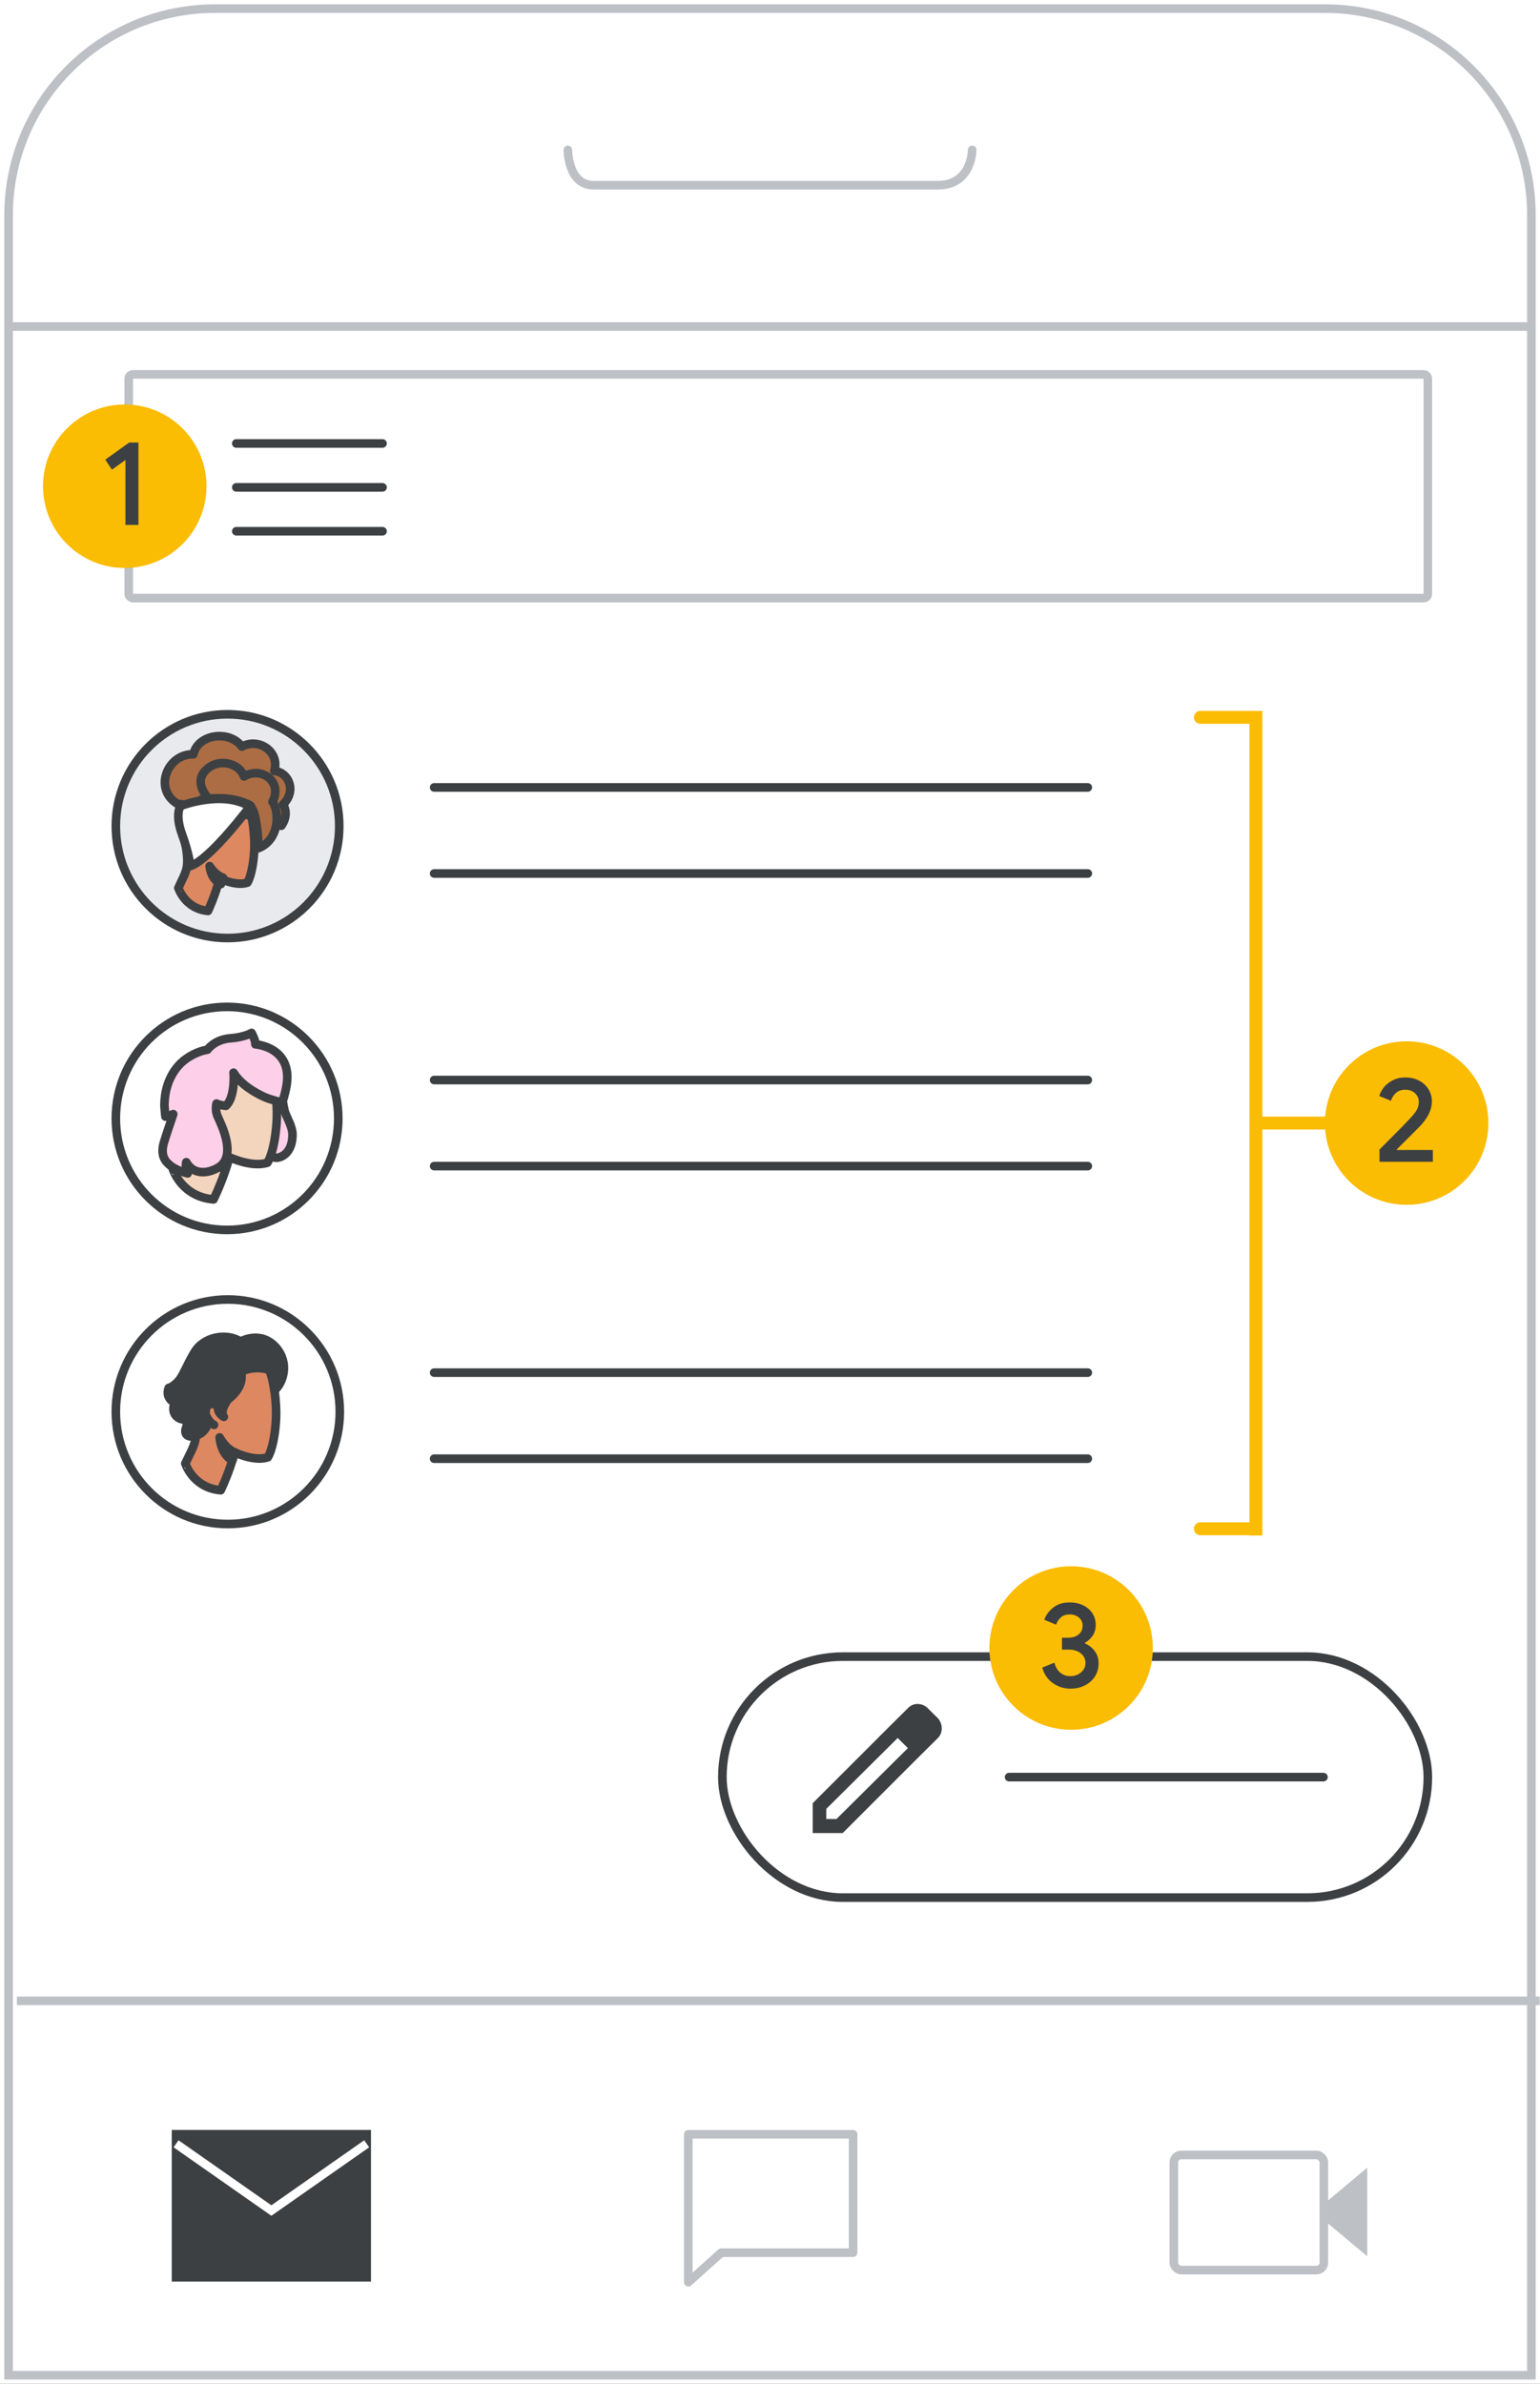 <svg width="179" height="277" viewBox="0 0 179 277" fill="none" xmlns="http://www.w3.org/2000/svg">
<rect x="0" y="0" width="179" height="277" fill="#333333" stroke="none"/>
<g clip-path="url(#clip0_2_50517)">
<rect width="179" height="277" fill="white"/>
<path d="M1 25C1 11.745 11.745 1 25 1H154C167.255 1 178 11.745 178 25V276H1V25Z" fill="white" stroke="#BDC1C6"/>
<path d="M66 17.418C66 17.418 66 21.522 69 21.522C78.5 21.522 99 21.522 109 21.522C113 21.522 113 17.418 113 17.418" stroke="#BDC1C6" stroke-linecap="round" stroke-linejoin="round"/>
<path d="M2 37.94H178" stroke="#BDC1C6" stroke-linecap="square"/>
<path d="M27.463 51.531H44.463" stroke="#3C4043" stroke-linecap="round" stroke-linejoin="round"/>
<path d="M27.463 56.631H44.463" stroke="#3C4043" stroke-linecap="round" stroke-linejoin="round"/>
<path d="M27.463 61.731H44.463" stroke="#3C4043" stroke-linecap="round" stroke-linejoin="round"/>
<rect x="14.963" y="43.5" width="151" height="26" rx="0.5" stroke="#BDC1C6" stroke-linejoin="round"/>
<path fill-rule="evenodd" clip-rule="evenodd" d="M80 265.2V248H99.158V261.76H83.832L80 265.2Z" stroke="#BDC1C6" stroke-linejoin="round"/>
<rect x="20.463" y="248" width="22.158" height="16.618" fill="#3C4043" stroke="#3C4043"/>
<path d="M20.463 249.108L31.542 256.863L42.621 249.108" stroke="white"/>
<path d="M158.423 261.113L153.547 257.031L158.423 252.949V261.113Z" fill="#BDC1C6" stroke="#BDC1C6"/>
<rect x="136.437" y="250.403" width="17.44" height="13.382" rx="0.868" fill="white" stroke="#BDC1C6"/>
<path d="M2.463 232.5H178.463" stroke="#BDC1C6" stroke-linecap="square"/>
<path fill-rule="evenodd" clip-rule="evenodd" d="M97.229 211.366H96.044V210.19L104.342 201.954L105.528 203.131L97.229 211.366ZM109.019 199.667L107.833 198.49C107.174 197.837 106.121 197.837 105.528 198.49L104.342 199.667L103.157 200.843L94.463 209.536V213H97.953L106.647 204.307L107.833 203.131L109.019 201.954C109.611 201.366 109.611 200.32 109.019 199.667Z" fill="#3C4043"/>
<rect x="83.963" y="192.5" width="82" height="28" rx="14" stroke="#3C4043"/>
<path d="M117.291 206.5H153.83" stroke="#3C4043" stroke-linecap="round"/>
<ellipse cx="26.448" cy="96" rx="12.985" ry="13" fill="#E8EAED" stroke="#3C4043"/>
<path fill-rule="evenodd" clip-rule="evenodd" d="M32.701 95.955C32.701 95.955 33.665 94.756 32.901 93.467C34.52 91.91 33.556 89.726 31.882 89.583C32.537 87.382 30.117 85.663 28.115 86.755C26.66 84.787 23.002 85.288 22.475 87.65C19.49 87.561 17.78 91.641 20.6 93.395L29.407 94.505C29.407 94.487 32.246 94.773 32.701 95.955Z" fill="#AC6D44"/>
<path fill-rule="evenodd" clip-rule="evenodd" d="M32.701 95.955C32.701 95.955 33.665 94.756 32.901 93.467C34.52 91.91 33.556 89.726 31.882 89.583C32.537 87.382 30.117 85.663 28.115 86.755C26.66 84.787 23.002 85.288 22.475 87.65C19.49 87.561 17.78 91.641 20.6 93.395L29.407 94.505C29.407 94.487 32.246 94.773 32.701 95.955Z" stroke="#3D4043" stroke-linecap="round" stroke-linejoin="round"/>
<path fill-rule="evenodd" clip-rule="evenodd" d="M24.177 105.852C24.177 105.852 25.079 103.92 25.522 102.061C25.522 102.061 27.416 103.018 28.761 102.558C28.761 102.558 29.345 101.711 29.54 99.043C29.646 97.699 29.469 95.656 29.115 94.405C28.725 92.988 27.398 92.031 25.221 92.381C22.265 92.841 20.902 94.534 21.451 97.46C22.088 100.938 21.752 100.938 20.725 103.183C20.743 103.165 21.468 105.594 24.177 105.852Z" fill="#DD8861"/>
<path fill-rule="evenodd" clip-rule="evenodd" d="M24.177 105.852C24.177 105.852 25.079 103.92 25.522 102.061C25.522 102.061 27.416 103.018 28.761 102.558C28.761 102.558 29.345 101.711 29.54 99.043C29.646 97.699 29.469 95.656 29.115 94.405C28.725 92.988 27.398 92.031 25.221 92.381C22.265 92.841 20.902 94.534 21.451 97.46C22.088 100.938 21.752 100.938 20.725 103.183C20.743 103.165 21.468 105.594 24.177 105.852Z" stroke="#3D4043" stroke-linecap="round" stroke-linejoin="round"/>
<path d="M23.847 97.812C23.847 97.812 23.621 97.469 23.305 97.523C22.989 97.578 22.779 97.957 22.809 98.373C22.824 98.788 23.155 99.366 23.531 99.601" stroke="#3C4043" stroke-linecap="round" stroke-linejoin="round"/>
<path fill-rule="evenodd" clip-rule="evenodd" d="M25.683 102.727C25.683 102.727 24.536 102.293 24.367 100.643C24.367 100.643 24.931 101.626 25.928 101.993C25.928 101.993 25.872 102.176 25.834 102.327C25.759 102.51 25.683 102.727 25.683 102.727Z" fill="#3C4043"/>
<path fill-rule="evenodd" clip-rule="evenodd" d="M25.683 102.727C25.683 102.727 24.536 102.293 24.367 100.643C24.367 100.643 24.931 101.626 25.928 101.993C25.928 101.993 25.872 102.176 25.834 102.327C25.759 102.51 25.683 102.727 25.683 102.727Z" stroke="#3C4043" stroke-linecap="round" stroke-linejoin="round"/>
<path fill-rule="evenodd" clip-rule="evenodd" d="M22.122 100.643C22.122 100.643 21.999 99.25 21.153 96.933C20.306 94.617 20.977 93.658 20.977 93.658C20.977 93.658 25.771 91.758 29.05 93.712C29.05 93.712 24.467 99.847 22.122 100.643Z" fill="white"/>
<path fill-rule="evenodd" clip-rule="evenodd" d="M29.05 93.712C29.05 93.712 24.467 99.847 22.122 100.643C22.122 100.643 21.999 99.25 21.153 96.933C20.306 94.617 20.977 93.658 20.977 93.658C20.977 93.658 25.771 91.758 29.05 93.712Z" stroke="#3D4043" stroke-linecap="round" stroke-linejoin="round"/>
<path fill-rule="evenodd" clip-rule="evenodd" d="M28.529 94.648L29.57 94.913C29.57 94.913 29.453 94.33 29.134 93.871L28.529 94.648Z" fill="white"/>
<path fill-rule="evenodd" clip-rule="evenodd" d="M28.529 94.648L29.57 94.913C29.57 94.913 29.453 94.33 29.134 93.871L28.529 94.648Z" stroke="#3D4043" stroke-linecap="round" stroke-linejoin="round"/>
<path fill-rule="evenodd" clip-rule="evenodd" d="M24.261 92.806C24.261 92.806 22.477 91.061 23.838 89.583C25.328 87.962 27.829 88.674 28.363 90.224C30.459 88.995 32.887 90.901 31.673 93.163C32.427 94.16 32.63 97.491 30.055 98.559C30.055 98.559 29.979 97.292 29.981 97.348C29.926 96.101 29.705 95.122 29.595 94.641C29.521 94.374 29.356 94.035 29.117 93.608C29.117 93.608 28.289 93.074 26.726 92.842C25.604 92.682 24.261 92.806 24.261 92.806Z" fill="#AC6D44"/>
<path fill-rule="evenodd" clip-rule="evenodd" d="M24.261 92.806C24.261 92.806 22.477 91.061 23.838 89.583C25.328 87.962 27.829 88.674 28.363 90.224C30.459 88.995 32.887 90.901 31.673 93.163C32.427 94.16 32.63 97.491 30.055 98.559C30.055 98.559 29.979 97.292 29.981 97.348C29.926 96.101 29.705 95.122 29.595 94.641C29.521 94.374 29.356 94.035 29.117 93.608C29.117 93.608 28.289 93.074 26.726 92.842C25.604 92.682 24.261 92.806 24.261 92.806Z" stroke="#3D4043" stroke-linecap="round" stroke-linejoin="round"/>
<path d="M50.463 101.5H126.438" stroke="#3C4043" stroke-linecap="round"/>
<path d="M50.463 91.5H126.438" stroke="#3C4043" stroke-linecap="round"/>
<ellipse cx="26.391" cy="129.958" rx="12.928" ry="12.958" fill="white" stroke="#3C4043"/>
<path fill-rule="evenodd" clip-rule="evenodd" d="M33.129 129.242C33.346 129.879 33.998 130.941 33.998 131.838C33.998 133.608 33.085 134.411 32.238 134.529C31.89 134.576 31.239 134.364 31.152 133.608C31.065 132.853 30.978 125.465 30.978 125.465H32.586C32.629 125.489 32.781 128.132 33.129 129.242Z" fill="#FDCFE8"/>
<path fill-rule="evenodd" clip-rule="evenodd" d="M33.129 129.242C33.346 129.879 33.998 130.941 33.998 131.838C33.998 133.608 33.085 134.411 32.238 134.529C31.89 134.576 31.239 134.364 31.152 133.608C31.065 132.853 30.978 125.465 30.978 125.465H32.586C32.629 125.489 32.781 128.132 33.129 129.242Z" stroke="#3D4043" stroke-linecap="round" stroke-linejoin="round"/>
<path fill-rule="evenodd" clip-rule="evenodd" d="M24.82 139.372C24.82 139.372 26.053 136.87 26.657 134.464C26.657 134.464 29.244 135.703 31.08 135.107C31.08 135.107 31.878 134.011 32.144 130.556C32.289 128.817 32.047 126.172 31.564 124.552C31.032 122.717 29.219 121.478 26.246 121.931C22.209 122.527 20.348 124.719 21.098 128.507C21.968 133.01 21.508 133.01 20.106 135.917C20.131 135.917 21.121 139.062 24.82 139.372Z" fill="#F3D4BD"/>
<path fill-rule="evenodd" clip-rule="evenodd" d="M24.82 139.372C24.82 139.372 26.053 136.87 26.657 134.464C26.657 134.464 29.244 135.703 31.08 135.107C31.08 135.107 31.878 134.011 32.144 130.556C32.289 128.817 32.047 126.172 31.564 124.552C31.032 122.717 29.219 121.478 26.246 121.931C22.209 122.527 20.348 124.719 21.098 128.507C21.968 133.01 21.508 133.01 20.106 135.917C20.131 135.917 21.121 139.062 24.82 139.372Z" stroke="#3D4043" stroke-linecap="round" stroke-linejoin="round"/>
<path d="M23.73 128.312C23.73 128.312 23.468 127.814 23.102 127.892C22.735 127.971 22.491 128.521 22.526 129.124C22.543 129.727 22.927 130.566 23.363 130.907" stroke="#3C4043" stroke-linecap="round" stroke-linejoin="round"/>
<path fill-rule="evenodd" clip-rule="evenodd" d="M25.862 135.744C25.862 135.744 24.53 135.115 24.334 132.721C24.334 132.721 24.989 134.148 26.146 134.68C26.146 134.68 26.08 134.946 26.037 135.164C25.949 135.43 25.862 135.744 25.862 135.744Z" fill="#3C4043"/>
<path fill-rule="evenodd" clip-rule="evenodd" d="M25.862 135.744C25.862 135.744 24.53 135.115 24.334 132.721C24.334 132.721 24.989 134.148 26.146 134.68C26.146 134.68 26.08 134.946 26.037 135.164C25.949 135.43 25.862 135.744 25.862 135.744Z" stroke="#3C4043" stroke-linecap="round" stroke-linejoin="round"/>
<path fill-rule="evenodd" clip-rule="evenodd" d="M26.261 128.499C26.261 128.499 25.609 128.451 25.167 128.234C25.167 128.234 24.957 128.981 25.306 129.751C25.726 130.69 27.705 134.567 25.143 135.795C25.143 135.795 22.838 137.095 21.65 135.049C21.65 135.049 21.487 135.964 21.813 136.349C21.813 136.349 20.509 136.036 19.764 135.41C19.345 135.049 18.553 134.398 19.065 132.713C19.275 131.991 20.137 129.462 20.137 129.462C20.137 129.462 19.485 129.727 19.228 129.751C19.228 129.751 19.112 128.716 19.112 128.355C19.135 127.054 19.461 125.08 21.021 123.539C21.767 122.816 23.001 122.142 24.119 121.974C24.119 121.974 24.911 120.794 26.774 120.649C28.427 120.529 29.242 120.023 29.242 120.023C29.242 120.023 29.708 120.866 29.685 121.348C29.685 121.348 34.016 121.637 33.317 126.091C33.224 126.669 33.038 127.44 32.805 128.114C32.805 128.114 31.454 127.801 30.663 127.44C29.615 126.958 27.985 126.019 27.146 124.646C27.169 124.743 27.356 127.488 26.261 128.499Z" fill="#FDCFE8"/>
<path fill-rule="evenodd" clip-rule="evenodd" d="M26.261 128.499C26.261 128.499 25.609 128.451 25.167 128.234C25.167 128.234 24.957 128.981 25.306 129.751C25.726 130.69 27.705 134.567 25.143 135.795C25.143 135.795 22.838 137.095 21.65 135.049C21.65 135.049 21.487 135.964 21.813 136.349C21.813 136.349 20.509 136.036 19.764 135.41C19.345 135.049 18.553 134.398 19.065 132.713C19.275 131.991 20.137 129.462 20.137 129.462C20.137 129.462 19.485 129.727 19.228 129.751C19.228 129.751 19.112 128.716 19.112 128.355C19.135 127.054 19.461 125.08 21.021 123.539C21.767 122.816 23.001 122.142 24.119 121.974C24.119 121.974 24.911 120.794 26.774 120.649C28.427 120.529 29.242 120.023 29.242 120.023C29.242 120.023 29.708 120.866 29.685 121.348C29.685 121.348 34.016 121.637 33.317 126.091C33.224 126.669 33.038 127.44 32.805 128.114C32.805 128.114 31.454 127.801 30.663 127.44C29.615 126.958 27.985 126.019 27.146 124.646C27.169 124.743 27.356 127.488 26.261 128.499Z" stroke="#3D4043" stroke-linecap="round" stroke-linejoin="round"/>
<path d="M50.463 135.5H126.438" stroke="#3C4043" stroke-linecap="round"/>
<path d="M50.463 125.5H126.438" stroke="#3C4043" stroke-linecap="round"/>
<ellipse cx="26.48" cy="164.046" rx="13.017" ry="13.046" fill="white" stroke="#3C4043"/>
<path fill-rule="evenodd" clip-rule="evenodd" d="M25.657 173.165C25.657 173.165 26.735 170.92 27.264 168.76C27.264 168.76 29.525 169.872 31.132 169.337C31.132 169.337 31.829 168.354 32.062 165.253C32.189 163.693 31.977 161.319 31.555 159.865C31.09 158.219 29.504 157.107 26.904 157.513C23.375 158.048 21.747 160.015 22.402 163.414C23.163 167.456 22.762 167.456 21.536 170.064C21.557 170.064 22.402 172.887 25.657 173.165Z" fill="#DD8861"/>
<path fill-rule="evenodd" clip-rule="evenodd" d="M25.657 173.165C25.657 173.165 26.735 170.92 27.264 168.76C27.264 168.76 29.525 169.872 31.132 169.337C31.132 169.337 31.829 168.354 32.062 165.253C32.189 163.693 31.977 161.319 31.555 159.865C31.09 158.219 29.504 157.107 26.904 157.513C23.375 158.048 21.747 160.015 22.402 163.414C23.163 167.456 22.762 167.456 21.536 170.064C21.557 170.064 22.402 172.887 25.657 173.165Z" stroke="#3D4043" stroke-linecap="round" stroke-linejoin="round"/>
<path d="M25.319 163.457C25.319 163.457 25.002 163.051 24.558 163.115C24.114 163.179 23.818 163.628 23.86 164.12C23.881 164.612 24.346 165.296 24.875 165.574" stroke="#3C4043" stroke-linecap="round" stroke-linejoin="round"/>
<path fill-rule="evenodd" clip-rule="evenodd" d="M27.01 169.701C27.01 169.701 25.721 169.145 25.531 167.028C25.531 167.028 26.165 168.29 27.285 168.76C27.285 168.76 27.222 168.995 27.179 169.188C27.095 169.401 27.01 169.701 27.01 169.701Z" fill="#3C4043"/>
<path fill-rule="evenodd" clip-rule="evenodd" d="M27.01 169.701C27.01 169.701 25.721 169.145 25.531 167.028C25.531 167.028 26.165 168.29 27.285 168.76C27.285 168.76 27.222 168.995 27.179 169.188C27.095 169.401 27.01 169.701 27.01 169.701Z" stroke="#3C4043" stroke-linecap="round" stroke-linejoin="round"/>
<path fill-rule="evenodd" clip-rule="evenodd" d="M24.241 165.018C24.241 165.018 24.114 166.75 22.275 166.921C21.979 166.942 21.303 166.771 21.641 165.873C21.832 165.403 21.662 164.996 21.198 164.933C20.69 164.847 19.802 164.27 20.31 163.008C20.31 163.008 19.147 162.495 19.612 161.276C19.612 161.276 20.141 161.191 20.838 160.357C21.303 159.779 21.705 158.646 22.592 157.149C23.67 155.311 26.334 154.84 27.961 155.888C27.961 155.888 30.286 154.541 32.083 156.572C33.668 158.39 32.928 160.699 31.892 161.575C31.892 161.575 31.66 159.779 31.279 159.181C31.279 159.181 29.652 158.582 27.982 159.416C27.982 159.416 28.659 160.934 26.482 162.645C26.482 162.645 25.467 163.97 26.016 164.633C26.016 164.633 25.256 164.27 25.34 163.457C25.34 163.457 25.129 163.115 24.579 163.115C24.262 163.115 23.882 163.479 23.882 164.12C23.86 164.483 24.241 165.018 24.241 165.018Z" fill="#3C4043"/>
<path fill-rule="evenodd" clip-rule="evenodd" d="M24.241 165.018C24.241 165.018 24.114 166.75 22.275 166.921C21.979 166.942 21.303 166.771 21.641 165.873C21.832 165.403 21.662 164.996 21.198 164.933C20.69 164.847 19.802 164.27 20.31 163.008C20.31 163.008 19.147 162.495 19.612 161.276C19.612 161.276 20.141 161.191 20.838 160.357C21.303 159.779 21.705 158.646 22.592 157.149C23.67 155.311 26.334 154.84 27.961 155.888C27.961 155.888 30.286 154.541 32.083 156.572C33.668 158.39 32.928 160.699 31.892 161.575C31.892 161.575 31.66 159.779 31.279 159.181C31.279 159.181 29.652 158.582 27.982 159.416C27.982 159.416 28.659 160.934 26.482 162.645C26.482 162.645 25.467 163.97 26.016 164.633C26.016 164.633 25.256 164.27 25.34 163.457C25.34 163.457 25.129 163.115 24.579 163.115C24.262 163.115 23.882 163.479 23.882 164.12C23.86 164.483 24.241 165.018 24.241 165.018Z" stroke="#3C4043" stroke-linecap="round" stroke-linejoin="round"/>
<path d="M50.463 169.5H126.438" stroke="#3C4043" stroke-linecap="round"/>
<path d="M50.463 159.5H126.438" stroke="#3C4043" stroke-linecap="round"/>
<path d="M145.428 83.357H139.527" stroke="#FBBC04" stroke-width="1.5" stroke-linecap="round"/>
<path d="M145.869 177.643H139.527" stroke="#FBBC04" stroke-width="1.5" stroke-linecap="round"/>
<path d="M145.98 83.357V177.675" stroke="#FBBC04" stroke-width="1.5" stroke-linecap="square"/>
<path d="M154.376 130.5H146.359" stroke="#FBBC04" stroke-width="1.5" stroke-linecap="round"/>
<circle cx="14.5" cy="56.5" r="9.5" fill="#FBBC04"/>
<path d="M16.09 61V51.424H15.012L12.24 53.412L13.01 54.574L14.578 53.454V61H16.09Z" fill="#3C4043"/>
<circle cx="163.5" cy="130.5" r="9.5" fill="#FBBC04"/>
<path d="M166.546 135V133.628H162.346L162.332 133.586C162.603 133.306 162.999 132.909 163.522 132.396C163.727 132.191 163.925 131.993 164.114 131.805L164.908 131.01C165.925 129.993 166.434 128.98 166.434 127.972C166.434 127.468 166.306 127.006 166.049 126.586C165.792 126.166 165.431 125.83 164.964 125.578C164.497 125.326 163.961 125.2 163.354 125.2C162.794 125.2 162.299 125.312 161.87 125.536C161.441 125.76 161.098 126.035 160.841 126.362C160.584 126.689 160.409 127.02 160.316 127.356L161.674 127.916C161.777 127.571 161.966 127.27 162.241 127.013C162.516 126.756 162.878 126.628 163.326 126.628C163.811 126.628 164.196 126.766 164.481 127.041C164.766 127.316 164.908 127.641 164.908 128.014C164.908 128.378 164.833 128.695 164.684 128.966C164.535 129.237 164.255 129.587 163.844 130.016C163.52 130.375 162.798 131.116 161.678 132.239L160.587 133.33L160.344 133.572V135H166.546Z" fill="#3C4043"/>
<circle cx="124.5" cy="191.5" r="9.5" fill="#FBBC04"/>
<path d="M124.418 196.224C125.043 196.224 125.603 196.098 126.098 195.846C126.592 195.594 126.982 195.246 127.267 194.803C127.551 194.36 127.694 193.858 127.694 193.298C127.694 192.738 127.544 192.257 127.246 191.856C126.947 191.455 126.564 191.156 126.098 190.96V190.89C126.452 190.703 126.751 190.433 126.994 190.078C127.236 189.723 127.358 189.294 127.358 188.79C127.358 188.305 127.229 187.864 126.973 187.467C126.716 187.07 126.357 186.76 125.895 186.536C125.433 186.312 124.912 186.2 124.334 186.2C123.55 186.2 122.908 186.403 122.409 186.809C121.909 187.215 121.566 187.684 121.38 188.216L122.752 188.79C122.864 188.454 123.048 188.172 123.305 187.943C123.561 187.714 123.904 187.6 124.334 187.6C124.763 187.6 125.12 187.719 125.405 187.957C125.689 188.195 125.832 188.505 125.832 188.888C125.832 189.336 125.675 189.684 125.363 189.931C125.05 190.178 124.66 190.302 124.194 190.302H123.438V191.688H124.264C124.814 191.688 125.269 191.833 125.629 192.122C125.988 192.411 126.168 192.78 126.168 193.228C126.168 193.676 125.995 194.045 125.65 194.334C125.304 194.623 124.894 194.768 124.418 194.768C123.951 194.768 123.557 194.633 123.235 194.362C122.913 194.091 122.686 193.704 122.556 193.2L121.142 193.774C121.375 194.577 121.797 195.186 122.409 195.601C123.02 196.016 123.69 196.224 124.418 196.224Z" fill="#3C4043"/>
</g>
<defs>
<clipPath id="clip0_2_50517">
<rect width="179" height="277" fill="white"/>
</clipPath>
</defs>
</svg>
